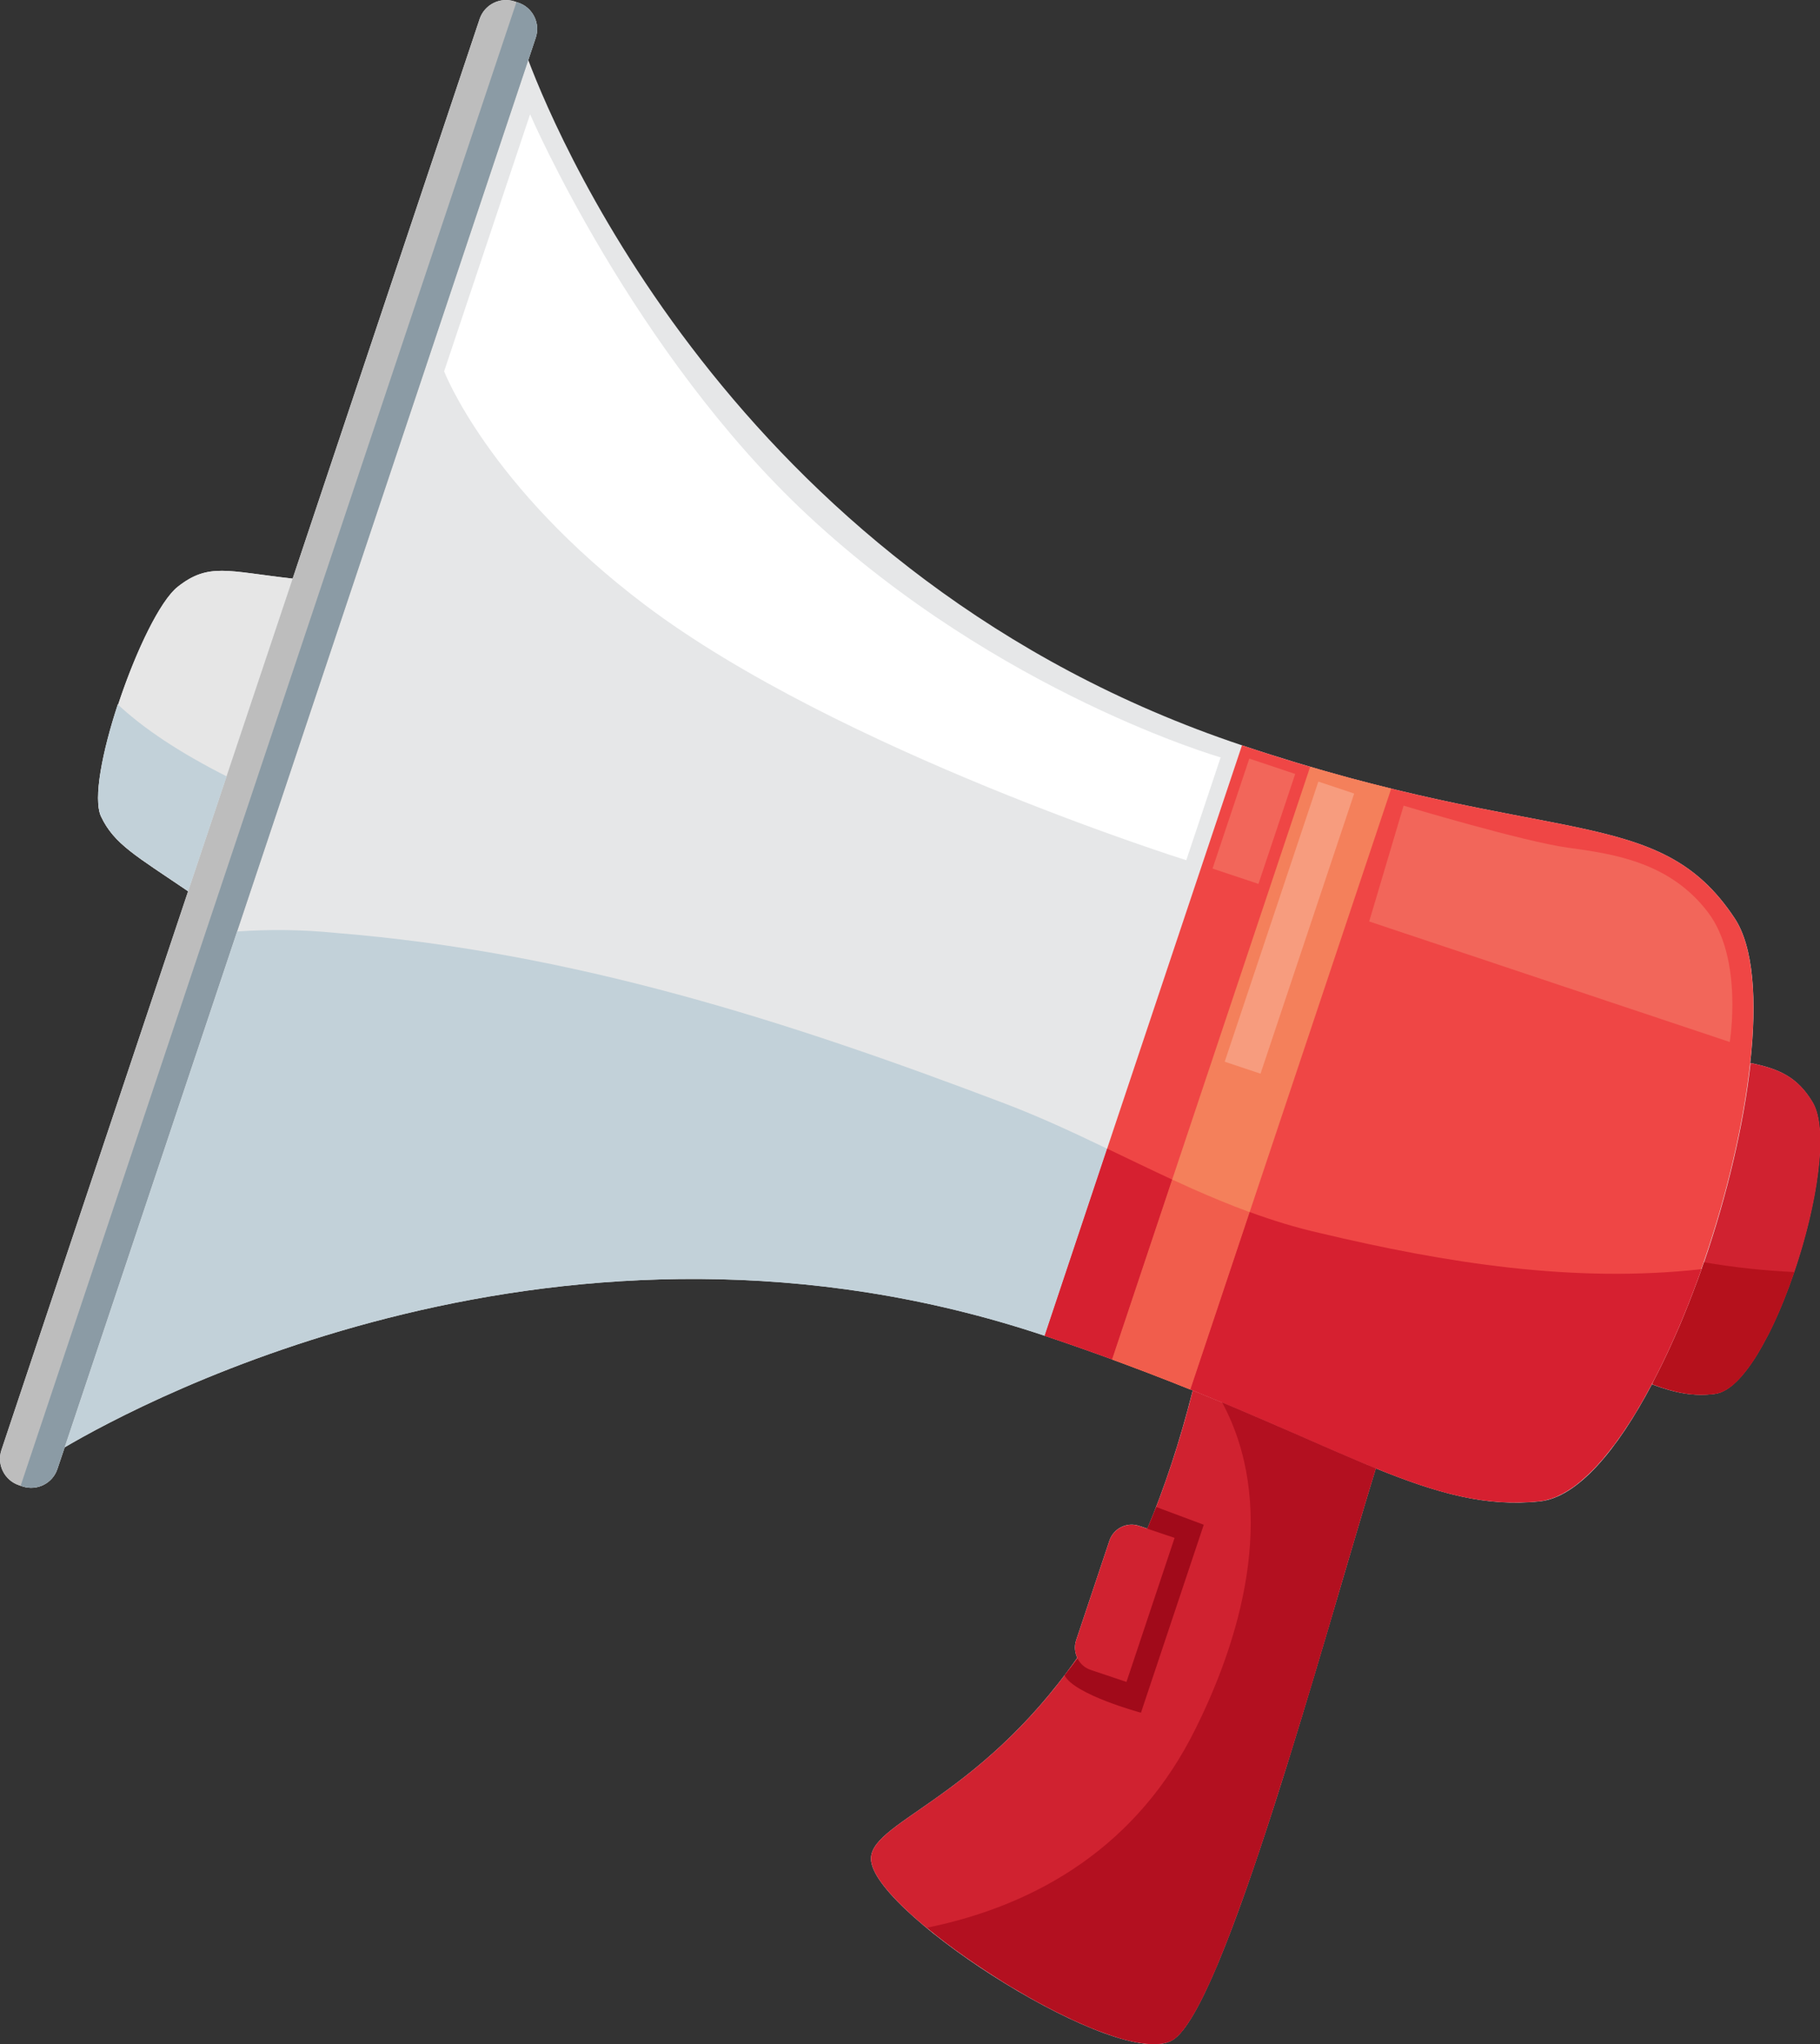 <?xml version="1.0" encoding="utf-8"?>
<!-- Generator: Adobe Illustrator 16.0.0, SVG Export Plug-In . SVG Version: 6.00 Build 0)  -->
<!DOCTYPE svg PUBLIC "-//W3C//DTD SVG 1.1//EN" "http://www.w3.org/Graphics/SVG/1.1/DTD/svg11.dtd">
<svg version="1.1" id="Layer_1" xmlns="http://www.w3.org/2000/svg" xmlns:xlink="http://www.w3.org/1999/xlink" x="0px" y="0px"
	 width="28.03px" height="31.477px" viewBox="0 0 28.03 31.477" enable-background="new 0 0 28.03 31.477" xml:space="preserve">
<rect x="0" y="0" width="28.03" height="31.477" fill="#333333" stroke="none"/>
<g>
	<path fill="#E6E7E8" d="M0.021,22.329l2.876-8.606c-0.8-0.544-1.14-0.725-1.341-1.151C1.303,12.03,2.195,9.462,2.738,9.034
		c0.474-0.373,0.76-0.239,1.769-0.125l2.88-8.618c0.075-0.222,0.317-0.343,0.539-0.269l0.056,0.019
		c0.222,0.074,0.343,0.316,0.269,0.538L8.136,0.925c0.499,1.322,3.358,8,10.992,10.551c4.762,1.592,6.407,0.874,7.589,2.665
		c0.289,0.438,0.346,1.255,0.239,2.226c0.44,0.088,0.727,0.215,0.959,0.606c0.48,0.806-0.641,4.366-1.5,4.488
		c-0.329,0.046-0.624-0.015-0.974-0.146c-0.537,1.019-1.148,1.742-1.726,1.802c-0.83,0.088-1.574-0.122-2.526-0.508
		c-0.813,2.643-2.338,8.331-3.133,8.804c-0.807,0.48-4.517-1.891-4.639-2.751c-0.086-0.597,1.615-0.908,3.174-3.137
		c-0.038-0.081-0.048-0.176-0.018-0.268l0.513-1.535c0.063-0.189,0.268-0.292,0.457-0.228l0.128,0.042
		c0.259-0.618,0.495-1.322,0.698-2.128c-0.662-0.267-1.413-0.551-2.281-0.842l0,0C8.692,18.095,2.2,21.577,0.996,22.285
		l-0.112,0.333c-0.073,0.222-0.315,0.343-0.538,0.269l-0.055-0.019C0.068,22.793-0.052,22.551,0.021,22.329z"/>
	<path fill="#EF4645" d="M17.051,17.686L17.051,17.686l2.077-6.21c0.415,0.139,0.804,0.259,1.172,0.366
		c0.048,0.014,0.097,0.027,0.144,0.041c0.078,0.022,0.154,0.043,0.229,0.064c0.043,0.012,0.087,0.024,0.13,0.036
		c0.097,0.026,0.193,0.051,0.287,0.075c0.059,0.016,0.118,0.03,0.175,0.044c3.159,0.795,4.467,0.547,5.451,2.038
		c0.289,0.438,0.346,1.255,0.239,2.226c-0.104,0.948-0.363,2.042-0.717,3.069c-0.011,0.036-0.024,0.071-0.037,0.106l0,0
		c0,0.001,0,0.002,0,0.003c-0.01,0.026-0.019,0.052-0.028,0.078c-0.013,0.034-0.024,0.068-0.037,0.102
		c-0.01,0.028-0.021,0.056-0.032,0.083c-0.011,0.031-0.022,0.063-0.035,0.094c-0.01,0.028-0.021,0.057-0.033,0.085
		c-0.012,0.03-0.023,0.061-0.035,0.091c-0.01,0.028-0.022,0.057-0.034,0.084c-0.011,0.03-0.024,0.06-0.036,0.089
		c-0.011,0.027-0.023,0.055-0.034,0.083c-0.013,0.03-0.025,0.059-0.037,0.088c-0.013,0.027-0.024,0.054-0.036,0.082
		c-0.012,0.029-0.025,0.058-0.038,0.086c-0.013,0.027-0.023,0.054-0.036,0.08c-0.013,0.029-0.026,0.057-0.039,0.086
		c-0.012,0.026-0.024,0.052-0.036,0.078c-0.013,0.028-0.026,0.056-0.04,0.084c-0.012,0.026-0.024,0.051-0.037,0.077
		c-0.013,0.027-0.026,0.054-0.04,0.081c-0.013,0.025-0.025,0.05-0.038,0.075c-0.013,0.027-0.027,0.054-0.041,0.08
		c-0.013,0.024-0.025,0.048-0.038,0.072c-0.001,0.003-0.003,0.007-0.004,0.011c-0.013,0.023-0.025,0.046-0.038,0.068
		c-0.012,0.023-0.024,0.046-0.037,0.069c-0.014,0.026-0.029,0.053-0.044,0.08c-0.011,0.021-0.024,0.042-0.036,0.063
		c-0.015,0.028-0.032,0.055-0.049,0.083c-0.01,0.019-0.022,0.038-0.032,0.057c-0.019,0.031-0.038,0.06-0.056,0.09
		c-0.009,0.015-0.018,0.029-0.027,0.043c-0.028,0.043-0.055,0.086-0.083,0.127c-0.008,0.012-0.015,0.023-0.023,0.035
		c-0.021,0.03-0.041,0.06-0.061,0.088c-0.011,0.016-0.021,0.031-0.033,0.046c-0.018,0.024-0.034,0.048-0.051,0.071
		c-0.013,0.016-0.024,0.032-0.037,0.047c-0.017,0.021-0.032,0.043-0.049,0.064c-0.013,0.016-0.024,0.031-0.038,0.046
		c-0.015,0.02-0.032,0.039-0.046,0.058c-0.014,0.016-0.026,0.03-0.039,0.045c-0.016,0.018-0.032,0.036-0.048,0.053
		c-0.013,0.014-0.025,0.028-0.038,0.042c-0.016,0.017-0.032,0.033-0.047,0.049c-0.014,0.013-0.027,0.026-0.04,0.039
		c-0.015,0.016-0.032,0.031-0.048,0.045c-0.013,0.012-0.025,0.024-0.039,0.036c-0.015,0.014-0.031,0.028-0.046,0.041
		c-0.014,0.011-0.027,0.022-0.04,0.033c-0.016,0.013-0.032,0.025-0.047,0.037c-0.013,0.01-0.026,0.02-0.04,0.029
		c-0.016,0.011-0.032,0.022-0.048,0.032c-0.013,0.008-0.025,0.017-0.038,0.025c-0.016,0.01-0.033,0.019-0.049,0.028
		c-0.012,0.008-0.024,0.015-0.037,0.021c-0.017,0.008-0.033,0.016-0.05,0.024c-0.012,0.006-0.023,0.012-0.036,0.018
		c-0.017,0.006-0.035,0.013-0.051,0.019c-0.012,0.004-0.024,0.009-0.035,0.013c-0.019,0.006-0.038,0.011-0.057,0.015
		c-0.009,0.003-0.019,0.006-0.028,0.008c-0.029,0.006-0.057,0.011-0.086,0.014c-0.057,0.006-0.116,0.011-0.173,0.014
		c-0.115,0.006-0.229,0.007-0.342,0.003c-0.057-0.002-0.113-0.006-0.169-0.011c-0.114-0.01-0.226-0.024-0.34-0.044
		c-0.056-0.009-0.113-0.021-0.17-0.033c-0.345-0.073-0.698-0.189-1.085-0.338c-0.08-0.031-0.162-0.064-0.246-0.098
		c0,0-0.001,0-0.002,0c-0.084-0.035-0.173-0.071-0.262-0.108c-0.012-0.005-0.024-0.01-0.037-0.016
		c-0.09-0.038-0.182-0.077-0.276-0.118c-0.073-0.032-0.147-0.064-0.224-0.097c-0.152-0.066-0.31-0.135-0.473-0.207
		c-0.246-0.107-0.508-0.221-0.785-0.338c-0.093-0.039-0.188-0.079-0.284-0.12c-0.137-0.057-0.282-0.116-0.428-0.176
		c-0.016-0.006-0.033-0.013-0.049-0.02c-0.021-0.008-0.041-0.017-0.062-0.025c-0.002-0.001-0.004-0.002-0.007-0.003
		c-0.001,0-0.001,0-0.001,0c-0.053-0.021-0.109-0.043-0.165-0.065c0,0,0,0-0.001-0.001c-0.044-0.018-0.09-0.036-0.137-0.054v0
		c-0.056-0.022-0.113-0.044-0.171-0.066l0,0c-0.047-0.019-0.093-0.036-0.141-0.055l0,0c-0.06-0.023-0.121-0.045-0.181-0.068
		c-0.048-0.019-0.097-0.037-0.146-0.055c-0.063-0.023-0.126-0.046-0.189-0.07c-0.099-0.037-0.198-0.073-0.3-0.109
		c-0.249-0.09-0.509-0.179-0.78-0.27L17.051,17.686z"/>
	<path fill="#F4805B" d="M18.053,18.162c0.003,0.002,0.008,0.003,0.011,0.005C18.061,18.165,18.056,18.164,18.053,18.162
		l2.125-6.356c0.042,0.012,0.081,0.023,0.123,0.036c0.048,0.014,0.097,0.027,0.144,0.041c0.078,0.022,0.154,0.043,0.229,0.064
		c0.043,0.012,0.087,0.024,0.13,0.036c0.097,0.026,0.193,0.051,0.287,0.075c0.059,0.016,0.118,0.03,0.175,0.044
		c0.053,0.014,0.107,0.027,0.16,0.041l-2.18,6.52c-0.004-0.001-0.008-0.002-0.012-0.004c0.004,0.002,0.008,0.003,0.012,0.005
		l-0.913,2.731c-0.01-0.004-0.021-0.008-0.032-0.013c-0.001,0-0.001,0-0.001,0c-0.053-0.021-0.109-0.043-0.165-0.065
		c0,0,0,0-0.001-0.001c-0.044-0.018-0.09-0.036-0.137-0.054v0c-0.056-0.022-0.113-0.044-0.171-0.066l0,0
		c-0.047-0.019-0.093-0.036-0.141-0.055l0,0c-0.06-0.023-0.121-0.045-0.181-0.068c-0.048-0.019-0.097-0.037-0.146-0.055
		c-0.063-0.023-0.126-0.046-0.189-0.07c-0.015-0.005-0.027-0.011-0.042-0.016L18.053,18.162z"/>
	<path fill="#D02230" d="M25.447,21.304c0.013-0.024,0.025-0.048,0.038-0.072c0.014-0.026,0.027-0.053,0.041-0.08
		c0.013-0.025,0.025-0.05,0.038-0.075c0.013-0.027,0.027-0.054,0.04-0.081c0.013-0.025,0.025-0.051,0.037-0.077
		c0.014-0.028,0.026-0.056,0.04-0.084c0.012-0.026,0.024-0.051,0.036-0.078c0.013-0.029,0.025-0.057,0.039-0.086
		c0.012-0.026,0.023-0.053,0.036-0.08c0.013-0.028,0.025-0.057,0.038-0.086c0.012-0.027,0.023-0.054,0.036-0.082
		c0.012-0.029,0.024-0.059,0.037-0.088c0.011-0.027,0.023-0.055,0.034-0.083c0.012-0.03,0.024-0.06,0.036-0.089
		c0.012-0.028,0.023-0.057,0.034-0.084c0.012-0.03,0.023-0.061,0.035-0.091c0.011-0.028,0.022-0.057,0.033-0.085
		c0.013-0.031,0.023-0.063,0.035-0.094c0.011-0.028,0.021-0.056,0.032-0.083c0.012-0.034,0.024-0.067,0.037-0.102
		c0.009-0.026,0.018-0.052,0.028-0.078c0-0.001,0-0.002,0-0.003l0,0c0.013-0.035,0.025-0.071,0.037-0.106
		c0.354-1.028,0.613-2.122,0.717-3.069c0.44,0.088,0.727,0.215,0.959,0.606c0.249,0.418,0.068,1.578-0.285,2.613
		c-0.001,0-0.001,0-0.001,0c-0.102,0.3-0.217,0.588-0.341,0.846c-0.002,0.001-0.002,0.002-0.002,0.004
		c-0.023,0.049-0.048,0.098-0.073,0.145c-0.001,0.002-0.003,0.005-0.005,0.008c-0.024,0.045-0.047,0.089-0.071,0.132
		c-0.001,0.004-0.005,0.008-0.006,0.012c-0.024,0.042-0.048,0.082-0.071,0.121c-0.003,0.004-0.006,0.009-0.008,0.013
		c-0.023,0.038-0.047,0.075-0.071,0.11c-0.003,0.004-0.006,0.009-0.009,0.013c-0.023,0.035-0.048,0.067-0.072,0.098
		c-0.003,0.004-0.006,0.009-0.009,0.013c-0.024,0.031-0.048,0.06-0.071,0.087c-0.003,0.004-0.006,0.008-0.01,0.011
		c-0.024,0.027-0.047,0.053-0.072,0.076c-0.002,0.002-0.005,0.005-0.009,0.008c-0.023,0.023-0.048,0.044-0.072,0.063
		c-0.002,0.002-0.005,0.004-0.008,0.005c-0.024,0.019-0.048,0.036-0.073,0.05c-0.002,0.001-0.004,0.002-0.006,0.003
		c-0.025,0.014-0.05,0.026-0.074,0.035c-0.001,0-0.003,0-0.004,0.001c-0.025,0.009-0.05,0.016-0.075,0.02
		c-0.329,0.046-0.624-0.015-0.973-0.146C25.444,21.311,25.445,21.307,25.447,21.304z"/>
	<path fill="#E6E6E6" d="M1.814,10.847c0.001,0.001,0.003,0.003,0.005,0.004c0.261-0.793,0.638-1.594,0.919-1.817
		c0.474-0.373,0.76-0.239,1.769-0.125L3.49,11.954l-0.592,1.769c-0.8-0.544-1.14-0.725-1.341-1.151
		C1.429,12.3,1.578,11.563,1.814,10.847z"/>
	
		<rect x="17.578" y="14.001" transform="matrix(-0.317 0.948 -0.948 -0.317 39.701 -0.007)" fill="#F79C7E" width="4.55" height="0.582"/>
	<path fill="#F2665A" d="M21.617,12.405c0,0,1.842,0.553,2.53,0.647c0.689,0.095,1.568,0.215,2.16,0.998
		c0.545,0.721,0.333,1.994,0.333,1.994l-5.553-1.856L21.617,12.405z"/>
	
		<rect x="18.409" y="12.277" transform="matrix(-0.317 0.948 -0.948 -0.317 37.422 -1.643)" fill="#F2665A" width="1.786" height="0.746"/>
	<path fill="#BDBDBD" d="M0.021,22.329l2.876-8.606l0.592-1.769l1.018-3.044l2.88-8.618c0.075-0.222,0.317-0.343,0.539-0.269
		l0.027,0.01l0.029,0.009c0.222,0.074,0.343,0.316,0.269,0.538L8.136,0.925L3.652,14.341l-2.656,7.943l-0.112,0.333
		c-0.073,0.222-0.315,0.343-0.538,0.269l-0.028-0.009l-0.027-0.009C0.068,22.793-0.052,22.551,0.021,22.329z"/>
	<path fill="#FFFFFF" d="M9.932,9.313C7.526,7.496,6.84,5.718,6.84,5.718L8.164,1.76c0,0,1.586,3.669,4.281,6.178
		c2.949,2.745,6.354,3.724,6.354,3.724l-0.529,1.583C18.27,13.246,12.907,11.559,9.932,9.313z"/>
	<path fill="#D02230" d="M16.395,25.796L16.395,25.796c0.001-0.002,0.003-0.004,0.004-0.006c0.064-0.085,0.128-0.173,0.192-0.264
		c-0.038-0.081-0.048-0.176-0.018-0.268l0.513-1.535c0.063-0.189,0.268-0.292,0.457-0.228l0.126,0.042
		c0.041-0.097,0.082-0.198,0.125-0.305c0.211-0.542,0.406-1.147,0.576-1.823c0.017,0.007,0.033,0.013,0.049,0.02
		c0.137,0.056,0.272,0.111,0.402,0.165c0.009,0.004,0.018,0.007,0.025,0.011c0.097,0.041,0.191,0.081,0.284,0.12
		c0.277,0.118,0.539,0.231,0.785,0.338c0.164,0.072,0.321,0.141,0.473,0.207c0.076,0.033,0.15,0.065,0.224,0.097
		c0.094,0.041,0.186,0.08,0.276,0.118c0.013,0.005,0.025,0.01,0.037,0.016c0.089,0.038,0.177,0.074,0.262,0.108
		c0.001,0,0.002,0,0.002,0c-0.145,0.469-0.311,1.033-0.492,1.646c-0.034,0.119-0.07,0.239-0.106,0.361
		c-0.035,0.122-0.071,0.246-0.108,0.371c-0.037,0.125-0.074,0.25-0.112,0.377c-0.019,0.063-0.038,0.127-0.057,0.191
		c-0.038,0.128-0.076,0.256-0.114,0.385c-0.039,0.129-0.078,0.258-0.118,0.387c-0.019,0.064-0.038,0.129-0.059,0.193
		c-0.039,0.129-0.078,0.258-0.118,0.387c-0.04,0.128-0.079,0.256-0.12,0.383c-0.04,0.127-0.08,0.253-0.12,0.379
		c-0.059,0.188-0.119,0.373-0.179,0.555c-0.04,0.121-0.079,0.24-0.119,0.358c-0.02,0.059-0.04,0.117-0.059,0.174
		c-0.079,0.231-0.158,0.453-0.235,0.664c-0.039,0.106-0.077,0.208-0.115,0.308c-0.038,0.1-0.075,0.197-0.113,0.289
		c-0.037,0.093-0.074,0.183-0.109,0.269c-0.037,0.085-0.073,0.167-0.108,0.245c-0.036,0.078-0.071,0.151-0.105,0.221
		c-0.172,0.346-0.33,0.58-0.466,0.661c-0.015,0.009-0.033,0.018-0.051,0.024c-0.005,0.002-0.011,0.004-0.016,0.006
		c-0.015,0.005-0.032,0.01-0.048,0.014c-0.004,0.001-0.008,0.002-0.012,0.002c-0.021,0.005-0.043,0.008-0.065,0.011
		c-0.005,0-0.011,0-0.017,0.001c-0.018,0.001-0.038,0.003-0.057,0.003c-0.006,0-0.013,0-0.019,0c-0.025,0-0.051-0.001-0.078-0.002
		c-0.004,0-0.009-0.001-0.013-0.001c-0.023-0.002-0.047-0.005-0.072-0.008c-0.008-0.001-0.017-0.001-0.024-0.003
		c-0.027-0.004-0.053-0.008-0.081-0.013c-0.003,0-0.006-0.001-0.009-0.001c-0.031-0.006-0.063-0.013-0.094-0.021
		c-0.008-0.002-0.018-0.004-0.025-0.006c-0.027-0.007-0.054-0.014-0.081-0.021c-0.007-0.002-0.014-0.004-0.021-0.006
		c-0.034-0.009-0.068-0.02-0.104-0.032c-0.006-0.001-0.014-0.004-0.021-0.007c-0.03-0.009-0.059-0.02-0.088-0.03
		c-0.009-0.003-0.019-0.006-0.028-0.01c-0.037-0.013-0.074-0.026-0.112-0.041c-0.001,0-0.002-0.001-0.004-0.001
		c-0.037-0.015-0.074-0.029-0.112-0.044c-0.009-0.004-0.018-0.008-0.027-0.012c-0.036-0.015-0.072-0.03-0.108-0.046
		c-0.004-0.001-0.008-0.003-0.011-0.005c-0.041-0.018-0.081-0.036-0.122-0.055c-0.008-0.004-0.016-0.007-0.024-0.011
		c-0.035-0.017-0.071-0.034-0.108-0.052c-0.006-0.003-0.013-0.006-0.019-0.009c-0.043-0.021-0.086-0.042-0.128-0.063
		c-0.002-0.001-0.005-0.002-0.008-0.004c-0.04-0.02-0.081-0.041-0.121-0.063c-0.007-0.003-0.014-0.007-0.021-0.011
		c-0.087-0.046-0.175-0.094-0.264-0.144c-0.005-0.003-0.009-0.006-0.015-0.009c-0.089-0.051-0.18-0.104-0.271-0.158
		c0,0-0.001-0.001-0.001-0.002c-0.045-0.026-0.09-0.054-0.134-0.082c-0.002-0.001-0.004-0.002-0.005-0.004
		c-0.09-0.056-0.181-0.114-0.268-0.172c-0.003-0.001-0.005-0.002-0.006-0.004c-0.089-0.059-0.178-0.119-0.264-0.179l0,0
		c-0.217-0.151-0.421-0.306-0.604-0.458H14.27c-0.48-0.397-0.818-0.773-0.853-1.022C13.335,28.09,14.893,27.78,16.395,25.796z"/>
	<path fill="#C2D1D9" d="M2.898,13.722c-0.8-0.544-1.14-0.725-1.341-1.151c-0.127-0.271,0.021-1.008,0.257-1.724
		c0.001,0.001,0.003,0.003,0.005,0.004c0.391,0.364,0.931,0.728,1.671,1.103L2.898,13.722z"/>
	<path fill="#8B9BA5" d="M7.983,0.041c0.222,0.074,0.343,0.316,0.269,0.538L8.136,0.925L3.652,14.341l-2.656,7.943l-0.112,0.333
		c-0.073,0.222-0.315,0.343-0.538,0.269l-0.028-0.009L7.954,0.032L7.983,0.041z"/>
	<path fill="#C2D1D9" d="M5.154,14.363c3.68,0.295,6.988,1.363,10.307,2.623c0.546,0.207,1.07,0.451,1.59,0.701l0,0l0,0
		l-0.962,2.881l0,0C8.692,18.095,2.2,21.577,0.996,22.285l2.656-7.943C4.144,14.309,4.641,14.312,5.154,14.363z"/>
	<path fill="#B5111C" d="M25.485,21.231c0.014-0.026,0.027-0.053,0.041-0.08c0.013-0.025,0.025-0.05,0.038-0.075
		c0.013-0.027,0.027-0.054,0.04-0.081c0.013-0.025,0.025-0.051,0.037-0.077c0.014-0.028,0.026-0.056,0.04-0.084
		c0.012-0.026,0.024-0.051,0.036-0.078c0.013-0.029,0.025-0.057,0.039-0.086c0.012-0.026,0.023-0.053,0.036-0.08
		c0.013-0.028,0.025-0.057,0.038-0.086c0.012-0.027,0.023-0.054,0.036-0.082c0.012-0.029,0.024-0.059,0.037-0.088
		c0.011-0.027,0.023-0.055,0.034-0.083c0.012-0.03,0.024-0.06,0.036-0.089c0.012-0.028,0.023-0.057,0.034-0.084
		c0.012-0.03,0.023-0.061,0.035-0.091c0.011-0.028,0.022-0.057,0.033-0.085c0.013-0.031,0.023-0.063,0.035-0.094
		c0.011-0.028,0.021-0.056,0.032-0.083c0.012-0.034,0.024-0.067,0.037-0.102c0.009-0.026,0.018-0.052,0.028-0.078
		c0-0.001,0-0.002,0-0.003l0,0c0.013-0.035,0.025-0.071,0.037-0.106c0.459,0.078,0.924,0.129,1.391,0.15c-0.001,0-0.001,0-0.001,0
		c-0.102,0.3-0.217,0.588-0.341,0.846c-0.002,0.001-0.002,0.002-0.002,0.004c-0.023,0.049-0.048,0.098-0.073,0.145
		c-0.001,0.002-0.003,0.005-0.005,0.008c-0.024,0.045-0.047,0.089-0.071,0.132c-0.001,0.004-0.005,0.008-0.006,0.012
		c-0.024,0.042-0.048,0.082-0.071,0.121c-0.003,0.004-0.006,0.009-0.008,0.013c-0.023,0.038-0.047,0.075-0.071,0.11
		c-0.003,0.004-0.006,0.009-0.009,0.013c-0.023,0.035-0.048,0.067-0.072,0.098c-0.003,0.004-0.006,0.009-0.009,0.013
		c-0.024,0.031-0.048,0.06-0.071,0.087c-0.003,0.004-0.006,0.008-0.01,0.011c-0.024,0.027-0.047,0.053-0.072,0.076
		c-0.002,0.002-0.005,0.005-0.009,0.008c-0.023,0.023-0.048,0.044-0.072,0.063c-0.002,0.002-0.005,0.004-0.008,0.005
		c-0.024,0.019-0.048,0.036-0.073,0.05c-0.002,0.001-0.004,0.002-0.006,0.003c-0.025,0.014-0.05,0.026-0.074,0.035
		c-0.001,0-0.003,0-0.004,0.001c-0.025,0.009-0.05,0.016-0.075,0.02c-0.329,0.046-0.624-0.015-0.973-0.146
		c0.001-0.003,0.003-0.008,0.004-0.011C25.459,21.28,25.472,21.255,25.485,21.231z"/>
	<path fill="#F15D4C" d="M18.053,18.162c0.003,0.002,0.008,0.003,0.011,0.005c0.084,0.039,0.168,0.077,0.252,0.115
		c0.013,0.006,0.026,0.012,0.039,0.018c0.29,0.128,0.582,0.25,0.878,0.359c0.004,0.002,0.008,0.003,0.012,0.005l-0.913,2.731
		c-0.01-0.004-0.021-0.008-0.032-0.013c-0.001,0-0.001,0-0.001,0c-0.053-0.021-0.109-0.043-0.165-0.065c0,0,0,0-0.001-0.001
		c-0.044-0.018-0.09-0.036-0.137-0.054v0c-0.056-0.022-0.113-0.044-0.171-0.066l0,0c-0.047-0.019-0.093-0.036-0.141-0.055l0,0
		c-0.06-0.023-0.121-0.045-0.181-0.068c-0.048-0.019-0.097-0.037-0.146-0.055c-0.063-0.023-0.126-0.046-0.189-0.07
		c-0.015-0.005-0.027-0.011-0.042-0.016L18.053,18.162z"/>
	<path fill="#D62030" d="M17.051,17.686c0.335,0.16,0.667,0.321,1.001,0.476c0.003,0.002,0.008,0.003,0.011,0.005
		c-0.003-0.001-0.008-0.003-0.011-0.005l-0.925,2.769c0.014,0.005,0.027,0.01,0.042,0.016c-0.099-0.037-0.198-0.073-0.3-0.109
		c-0.249-0.09-0.509-0.179-0.78-0.27L17.051,17.686z"/>
	<path fill="#D62030" d="M18.333,21.394l0.913-2.731c-0.004-0.001-0.008-0.003-0.012-0.005c0.004,0.002,0.008,0.003,0.012,0.004
		c0.352,0.129,0.711,0.24,1.083,0.324c1.942,0.462,3.909,0.774,5.874,0.556l0,0c0,0.001,0,0.002,0,0.003
		c-0.01,0.026-0.019,0.052-0.028,0.078c-0.013,0.034-0.024,0.068-0.037,0.102c-0.01,0.028-0.021,0.056-0.032,0.083
		c-0.011,0.031-0.022,0.063-0.035,0.094c-0.01,0.028-0.021,0.057-0.033,0.085c-0.012,0.03-0.023,0.061-0.035,0.091
		c-0.01,0.028-0.022,0.057-0.034,0.084c-0.011,0.03-0.024,0.06-0.036,0.089c-0.011,0.027-0.023,0.055-0.034,0.083
		c-0.013,0.03-0.025,0.059-0.037,0.088c-0.013,0.027-0.024,0.054-0.036,0.082c-0.012,0.029-0.025,0.058-0.038,0.086
		c-0.013,0.027-0.023,0.054-0.036,0.08c-0.013,0.029-0.026,0.057-0.039,0.086c-0.012,0.026-0.024,0.052-0.036,0.078
		c-0.013,0.028-0.026,0.056-0.04,0.084c-0.012,0.026-0.024,0.051-0.037,0.077c-0.013,0.027-0.026,0.054-0.04,0.081
		c-0.013,0.025-0.025,0.05-0.038,0.075c-0.013,0.027-0.027,0.054-0.041,0.08c-0.013,0.024-0.025,0.048-0.038,0.072
		c-0.001,0.003-0.003,0.007-0.004,0.011c-0.013,0.023-0.025,0.046-0.038,0.068c-0.012,0.023-0.024,0.046-0.037,0.069
		c-0.014,0.026-0.029,0.053-0.044,0.08c-0.011,0.021-0.024,0.042-0.036,0.063c-0.015,0.028-0.032,0.055-0.049,0.083
		c-0.01,0.019-0.022,0.038-0.032,0.057c-0.019,0.031-0.038,0.06-0.056,0.09c-0.009,0.015-0.018,0.029-0.027,0.043
		c-0.028,0.043-0.055,0.086-0.083,0.127c-0.008,0.012-0.015,0.023-0.023,0.035c-0.021,0.03-0.041,0.06-0.061,0.088
		c-0.011,0.016-0.021,0.031-0.033,0.046c-0.018,0.024-0.034,0.048-0.051,0.071c-0.013,0.016-0.024,0.032-0.037,0.047
		c-0.017,0.021-0.032,0.043-0.049,0.064c-0.013,0.016-0.024,0.031-0.038,0.046c-0.015,0.02-0.032,0.039-0.046,0.058
		c-0.014,0.016-0.026,0.03-0.039,0.045c-0.016,0.018-0.032,0.036-0.048,0.053c-0.013,0.014-0.025,0.028-0.038,0.042
		c-0.016,0.017-0.032,0.033-0.047,0.049c-0.014,0.013-0.027,0.026-0.04,0.039c-0.015,0.016-0.032,0.031-0.048,0.045
		c-0.013,0.012-0.025,0.024-0.039,0.036c-0.015,0.014-0.031,0.028-0.046,0.041c-0.014,0.011-0.027,0.022-0.04,0.033
		c-0.016,0.013-0.032,0.025-0.047,0.037c-0.013,0.01-0.026,0.02-0.04,0.029c-0.016,0.011-0.032,0.022-0.048,0.032
		c-0.013,0.008-0.025,0.017-0.038,0.025c-0.016,0.01-0.033,0.019-0.049,0.028c-0.012,0.008-0.024,0.015-0.037,0.021
		c-0.017,0.008-0.033,0.016-0.05,0.024c-0.012,0.006-0.023,0.012-0.036,0.018c-0.017,0.006-0.035,0.013-0.051,0.019
		c-0.012,0.004-0.024,0.009-0.035,0.013c-0.019,0.006-0.038,0.011-0.057,0.015c-0.009,0.003-0.019,0.006-0.028,0.008
		c-0.029,0.006-0.057,0.011-0.086,0.014c-0.057,0.006-0.116,0.011-0.173,0.014c-0.115,0.006-0.229,0.007-0.342,0.003
		c-0.057-0.002-0.113-0.006-0.169-0.011c-0.114-0.01-0.226-0.024-0.34-0.044c-0.056-0.009-0.113-0.021-0.17-0.033
		c-0.345-0.073-0.698-0.189-1.085-0.338c-0.08-0.031-0.162-0.064-0.246-0.098c0,0-0.001,0-0.002,0
		c-0.084-0.035-0.173-0.071-0.262-0.108c-0.012-0.005-0.024-0.01-0.037-0.016c-0.09-0.038-0.182-0.077-0.276-0.118
		c-0.073-0.032-0.147-0.064-0.224-0.097c-0.152-0.066-0.31-0.135-0.473-0.207c-0.246-0.107-0.508-0.221-0.785-0.338
		c-0.093-0.039-0.188-0.079-0.284-0.12c-0.137-0.057-0.282-0.116-0.428-0.176c-0.016-0.006-0.033-0.013-0.049-0.02
		c-0.021-0.008-0.041-0.017-0.062-0.025c-0.002-0.001-0.004-0.002-0.007-0.003C18.312,21.385,18.323,21.389,18.333,21.394z"/>
	<path fill="#B31020" d="M18.415,26.613c0.778-1.563,1.236-3.479,0.407-5.02c0.009,0.004,0.018,0.007,0.025,0.011
		c0.097,0.041,0.191,0.081,0.284,0.12c0.277,0.118,0.539,0.231,0.785,0.338c0.164,0.072,0.321,0.141,0.473,0.207
		c0.076,0.033,0.15,0.065,0.224,0.097c0.094,0.041,0.186,0.08,0.276,0.118c0.013,0.005,0.025,0.01,0.037,0.016
		c0.089,0.038,0.177,0.074,0.262,0.108c0.001,0,0.002,0,0.002,0c-0.145,0.469-0.311,1.033-0.492,1.646
		c-0.034,0.119-0.07,0.239-0.106,0.361c-0.035,0.122-0.071,0.246-0.108,0.371c-0.037,0.125-0.074,0.25-0.112,0.377
		c-0.019,0.063-0.038,0.127-0.057,0.191c-0.038,0.128-0.076,0.256-0.114,0.385c-0.039,0.129-0.078,0.258-0.118,0.387
		c-0.019,0.064-0.038,0.129-0.059,0.193c-0.039,0.129-0.078,0.258-0.118,0.387c-0.04,0.128-0.079,0.256-0.12,0.383
		c-0.04,0.127-0.08,0.253-0.12,0.379c-0.059,0.188-0.119,0.373-0.179,0.555c-0.04,0.121-0.079,0.24-0.119,0.358
		c-0.02,0.059-0.04,0.117-0.059,0.174c-0.079,0.231-0.158,0.453-0.235,0.664c-0.039,0.106-0.077,0.208-0.115,0.308
		c-0.038,0.1-0.075,0.197-0.113,0.289c-0.037,0.093-0.074,0.183-0.109,0.269c-0.037,0.085-0.073,0.167-0.108,0.245
		c-0.036,0.078-0.071,0.151-0.105,0.221c-0.172,0.346-0.33,0.58-0.466,0.661c-0.015,0.009-0.033,0.018-0.051,0.024
		c-0.005,0.002-0.011,0.004-0.016,0.006c-0.015,0.005-0.032,0.01-0.048,0.014c-0.004,0.001-0.008,0.002-0.012,0.002
		c-0.021,0.005-0.043,0.008-0.065,0.011c-0.005,0-0.011,0-0.017,0.001c-0.018,0.001-0.038,0.003-0.057,0.003
		c-0.006,0-0.013,0-0.019,0c-0.025,0-0.051-0.001-0.078-0.002c-0.004,0-0.009-0.001-0.013-0.001
		c-0.023-0.002-0.047-0.005-0.072-0.008c-0.008-0.001-0.017-0.001-0.024-0.003c-0.027-0.004-0.053-0.008-0.081-0.013
		c-0.003,0-0.006-0.001-0.009-0.001c-0.031-0.006-0.063-0.013-0.094-0.021c-0.008-0.002-0.018-0.004-0.025-0.006
		c-0.027-0.007-0.054-0.014-0.081-0.021c-0.007-0.002-0.014-0.004-0.021-0.006c-0.034-0.009-0.068-0.02-0.104-0.032
		c-0.006-0.001-0.014-0.004-0.021-0.007c-0.03-0.009-0.059-0.02-0.088-0.03c-0.009-0.003-0.019-0.006-0.028-0.01
		c-0.037-0.013-0.074-0.026-0.112-0.041c-0.001,0-0.002-0.001-0.004-0.001c-0.037-0.015-0.074-0.029-0.112-0.044
		c-0.009-0.004-0.018-0.008-0.027-0.012c-0.036-0.015-0.072-0.03-0.108-0.046c-0.004-0.001-0.008-0.003-0.011-0.005
		c-0.041-0.018-0.081-0.036-0.122-0.055c-0.008-0.004-0.016-0.007-0.024-0.011c-0.035-0.017-0.071-0.034-0.108-0.052
		c-0.006-0.003-0.013-0.006-0.019-0.009c-0.043-0.021-0.086-0.042-0.128-0.063c-0.002-0.001-0.005-0.002-0.008-0.004
		c-0.04-0.02-0.081-0.041-0.121-0.063c-0.007-0.003-0.014-0.007-0.021-0.011c-0.087-0.046-0.175-0.094-0.264-0.144
		c-0.005-0.003-0.009-0.006-0.015-0.009c-0.089-0.051-0.18-0.104-0.271-0.158c0,0-0.001-0.001-0.001-0.002
		c-0.045-0.026-0.09-0.054-0.134-0.082c-0.002-0.001-0.004-0.002-0.005-0.004c-0.09-0.056-0.181-0.114-0.268-0.172
		c-0.003-0.001-0.005-0.002-0.006-0.004c-0.089-0.059-0.178-0.119-0.264-0.179l0,0c-0.217-0.151-0.421-0.306-0.604-0.458H14.27
		C16,29.331,17.531,28.407,18.415,26.613z"/>
	<path fill="#A10A1A" d="M18.539,23.477l-0.967,2.894c0,0-1.023-0.275-1.177-0.575l0,0c0.001-0.002,0.003-0.004,0.004-0.006
		c0.07-0.085,0.135-0.169,0.197-0.252c0.042,0.081,0.113,0.146,0.207,0.176l0.546,0.183l0.741-2.218l-0.42-0.141
		c0.041-0.097,0.082-0.198,0.125-0.305c0.005-0.01,0.009-0.02,0.013-0.029C17.897,23.238,18.539,23.477,18.539,23.477z"/>
</g>
</svg>
